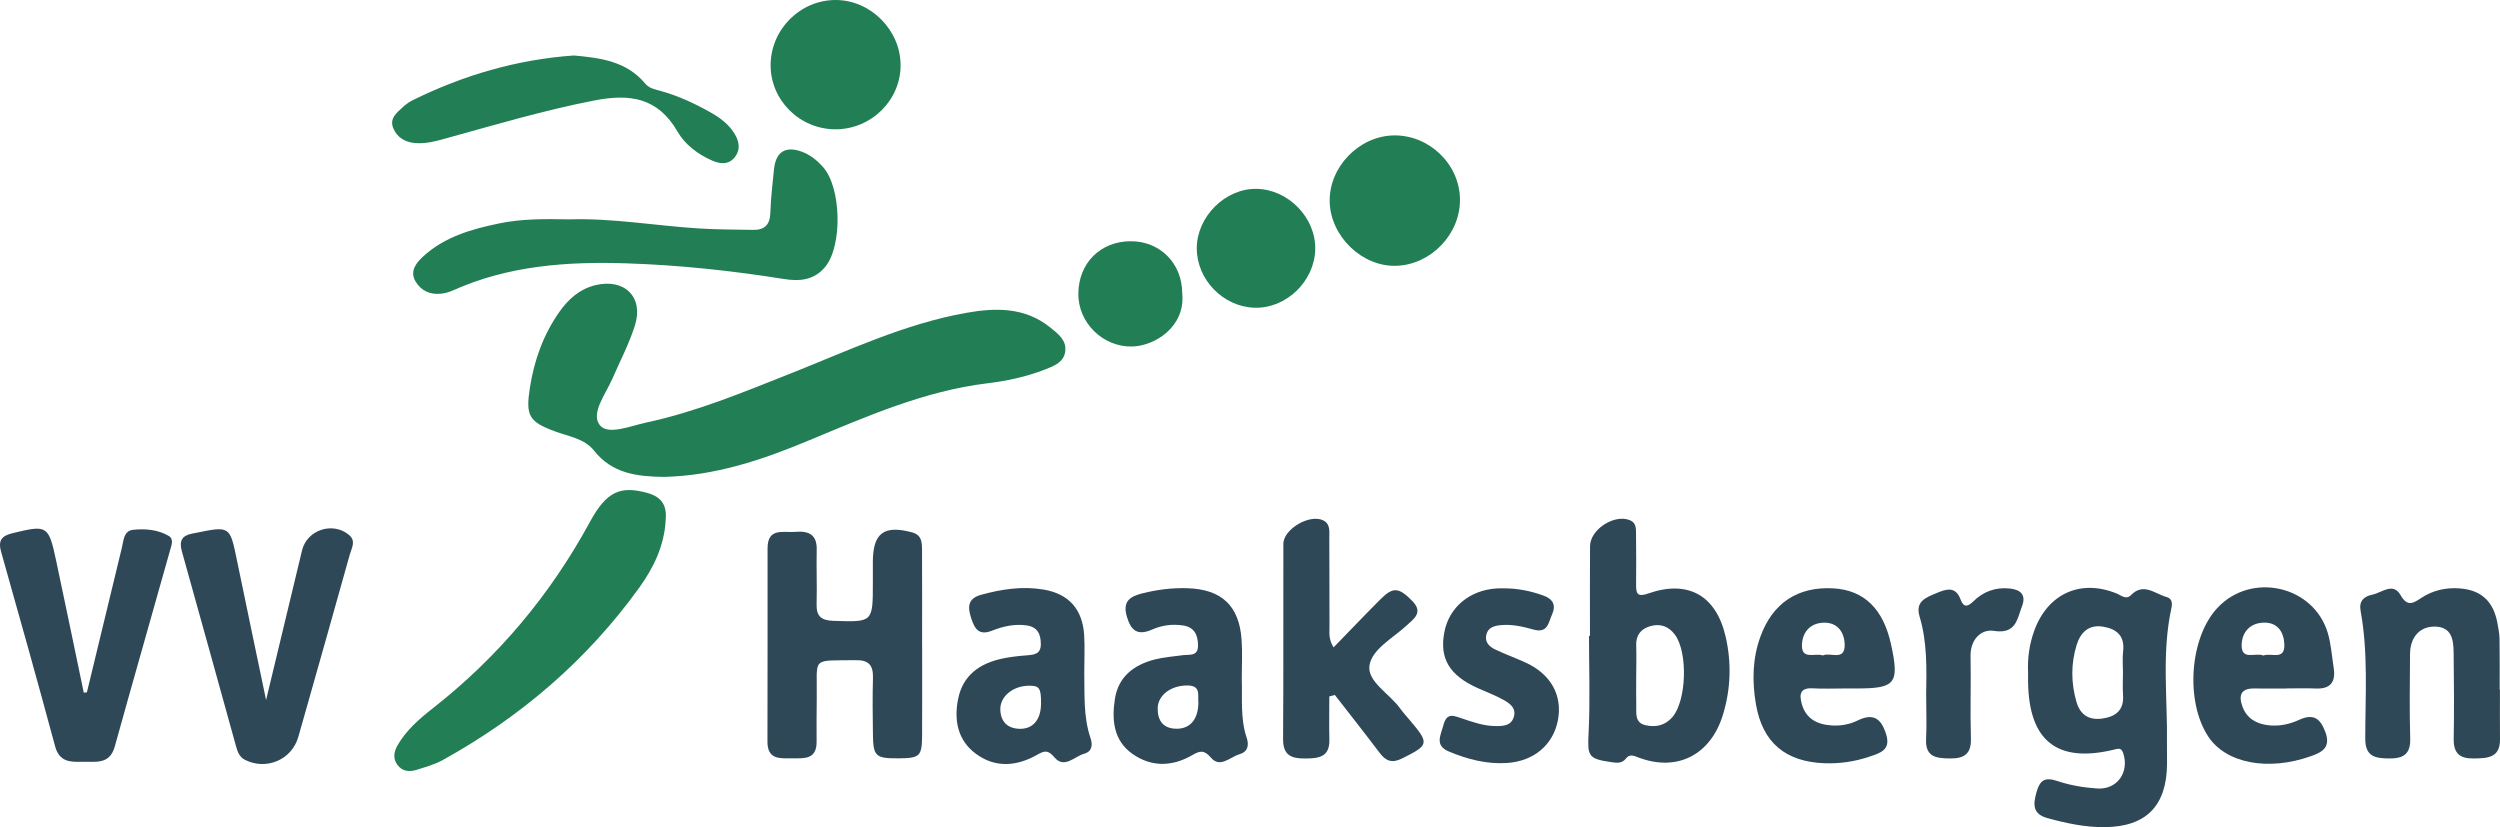 <svg xmlns="http://www.w3.org/2000/svg" width="1082" height="358" viewBox="0 0 1082 358" fill="none"><path d="M287.151 206.407C275.785 206.224 264.982 205.007 257.116 195.041C253.023 189.853 246.222 188.91 240.288 186.734C228.877 182.534 227.477 179.933 229.318 167.943C231.159 155.969 235.146 144.862 242.129 134.942C246.009 129.449 250.893 125.067 257.664 123.424C270.292 120.351 278.691 128.597 274.796 140.861C272.286 148.788 268.36 156.273 265.028 163.927C262.137 170.56 255.61 178.822 259.551 183.949C263.065 188.514 272.894 184.33 279.711 182.869C301.377 178.244 321.75 169.739 342.259 161.614C367.212 151.724 391.602 140.1 418.289 135.383C430.933 133.147 443.622 132.903 454.546 141.728C457.954 144.482 461.682 147.22 461.028 152.15C460.404 156.806 456.205 158.388 452.416 159.864C444.352 163.029 435.908 164.855 427.342 165.889C400.031 169.221 375.17 180.191 350.141 190.598C329.935 199.043 309.349 205.95 287.151 206.407Z" fill="#227E54"></path><path d="M399.103 279.271C399.103 292.204 399.148 305.137 399.087 318.069C399.042 327.29 398.159 328.126 389.152 328.203C378.958 328.294 377.923 327.427 377.802 317.826C377.695 309.716 377.589 301.591 377.817 293.482C377.969 288.111 376.174 285.616 370.392 285.722C350.719 286.042 353.747 283.957 353.488 302.094C353.397 308.438 353.412 314.768 353.427 321.112C353.442 328.918 347.828 328.172 342.716 328.203C337.558 328.233 332.141 328.811 332.157 321.006C332.233 293.117 332.187 265.228 332.202 237.323C332.202 228.194 339.034 230.613 344.222 230.187C349.897 229.716 353.625 231.252 353.473 237.932C353.305 245.783 353.64 253.649 353.427 261.515C353.29 266.779 355.527 268.529 360.67 268.697C377.771 269.26 377.771 269.427 377.771 252.31C377.771 249.267 377.771 246.224 377.771 243.181C377.802 230.674 382.579 227.144 394.721 230.4C399.057 231.557 399.042 234.934 399.057 238.206C399.133 251.899 399.087 265.593 399.087 279.286C399.072 279.271 399.087 279.271 399.103 279.271Z" fill="#2F4858"></path><path d="M246.298 94.941C265.134 94.347 283.682 97.695 302.381 98.866C310.217 99.353 318.067 99.353 325.918 99.49C330.848 99.581 333.252 97.33 333.404 92.156C333.602 85.842 334.348 79.528 334.987 73.229C335.763 65.698 339.977 63.065 347.022 65.652C350.673 66.991 353.625 69.41 356.181 72.27C364.139 81.141 364.717 106.23 357.185 115.451C352.423 121.278 346.139 121.856 339.232 120.745C316.698 117.139 294.012 114.72 271.205 113.975C245.446 113.138 220.007 114.918 195.997 125.706C194.4 126.421 192.62 126.923 190.885 127.105C186.184 127.638 182.243 125.843 179.869 121.856C177.283 117.489 179.961 113.96 182.988 111.145C192.27 102.518 203.985 99.201 215.99 96.706C226.001 94.621 236.15 94.758 246.298 94.941Z" fill="#227E54"></path><path d="M288.094 225.213C287.501 236.213 282.845 245.784 276.576 254.471C253.967 285.784 225.302 310.326 191.57 328.979C188.07 330.912 184.069 332.007 180.219 333.209C177.146 334.168 174.103 333.879 172.003 331.033C169.904 328.203 170.527 325.191 172.125 322.452C175.883 315.971 181.497 311.102 187.249 306.598C215.579 284.415 238.158 257.454 255.336 225.852C262.502 212.661 268.543 210.12 280.213 213.361C286.633 215.141 288.718 219.051 288.094 225.213Z" fill="#227E54"></path><path d="M877.752 291.048C877.479 285.343 878.194 278.861 880.567 272.577C886.486 256.83 900.59 250.546 916.079 256.86C918.103 257.682 920.141 259.736 922.287 257.56C927.749 252.022 932.603 256.982 937.608 258.351C939.997 258.99 940.286 260.922 939.784 263.22C935.509 282.771 938.171 302.566 937.867 322.254C937.821 325.039 937.913 327.823 937.897 330.607C937.745 348.698 928.981 357.827 910.86 357.994C902.507 358.07 894.276 356.305 886.197 354.099C879.776 352.334 879.852 348.363 881.373 342.947C882.865 337.621 885.01 336.191 890.502 338.047C895.949 339.888 901.838 340.862 907.589 341.258C916.338 341.866 921.633 334.244 918.939 325.997C918.103 323.426 916.748 324.004 914.877 324.46C890.274 330.364 878.072 320.672 877.752 295.035C877.737 294.015 877.752 292.996 877.752 291.048ZM918.818 290.972C918.818 287.944 918.529 284.886 918.879 281.904C919.7 275.072 915.942 272.106 909.993 271.193C903.922 270.265 900.423 273.81 898.78 279.104C896.254 287.244 896.33 295.521 898.673 303.722C900.316 309.474 904.242 311.878 910.16 310.95C915.927 310.052 919.32 307.161 918.848 300.801C918.62 297.545 918.818 294.259 918.818 290.972Z" fill="#2F4858"></path><path d="M688.142 275.194C688.142 262.261 688.066 249.329 688.173 236.396C688.233 229.062 698.808 222.322 705.518 225.182C708.15 226.308 708.059 228.758 708.074 231.025C708.135 238.374 708.196 245.738 708.104 253.087C708.059 257.073 708.789 258.458 713.354 256.86C730.607 250.82 742.764 257.712 746.857 275.559C749.459 286.895 749.078 298.245 745.685 309.352C740.33 326.895 725.647 334.213 708.956 327.777C706.857 326.971 705.259 326.271 703.646 328.355C701.988 330.501 699.69 330.196 697.378 329.862C687.245 328.401 687.032 327.23 687.549 317.02C688.249 303.114 687.716 289.146 687.716 275.209C687.884 275.194 688.02 275.194 688.142 275.194ZM708.15 293.057C708.15 297.104 708.074 301.151 708.18 305.198C708.272 308.637 707.389 312.775 712.197 313.871C716.655 314.89 720.733 313.977 723.882 310.28C729.938 303.144 730.562 282.391 724.947 274.753C722.224 271.056 718.603 269.762 714.266 270.995C710.158 272.166 707.983 274.89 708.15 279.393C708.302 283.943 708.165 288.507 708.15 293.057Z" fill="#2F4858"></path><path d="M115.16 302.978C120.546 280.566 125.597 259.371 130.725 238.207C132.885 229.291 144.038 225.64 151.067 231.528C154.202 234.145 152.163 237.234 151.402 239.957C145.088 262.658 138.637 285.313 132.216 307.999C131.181 311.65 130.147 315.317 129.097 318.969C126.297 328.782 115.358 333.484 106.137 328.919C103.536 327.626 102.775 325.222 102.105 322.803C94.3 294.731 86.586 266.629 78.705 238.588C77.457 234.145 78.735 231.756 83.193 230.95C83.695 230.859 84.182 230.752 84.684 230.646C99.534 227.603 99.504 227.648 102.547 242.468C106.624 262.278 110.808 282.103 115.16 302.978Z" fill="#2F4858"></path><path d="M37.609 299.645C42.645 278.755 47.681 257.849 52.763 236.974C53.524 233.886 53.494 229.717 57.663 229.291C62.927 228.758 68.389 229.2 73.06 231.969C75.388 233.353 74.14 236.214 73.562 238.313C65.635 266.583 57.526 294.807 49.675 323.091C47.438 331.171 41.139 329.527 35.54 329.695C30.321 329.862 25.65 329.725 23.84 322.97C16.278 294.868 8.411 266.842 0.484 238.831C-0.885 234.008 0.621 231.938 5.353 230.782C20.447 227.1 21.025 227.282 24.326 242.787C28.374 261.775 32.284 280.778 36.255 299.782C36.696 299.736 37.153 299.691 37.609 299.645Z" fill="#2F4858"></path><path d="M575.323 301.424C575.323 307.647 575.201 313.87 575.353 320.093C575.536 327.807 570.622 328.248 564.749 328.279C558.693 328.309 555.254 326.757 555.315 319.758C555.528 291.656 555.361 263.554 555.437 235.437C555.452 228.909 567.031 222.215 572.858 225.303C575.84 226.886 575.308 230.096 575.323 232.789C575.414 245.707 575.353 258.609 575.399 271.527C575.414 273.946 574.927 276.502 577.164 280.199C584.3 272.866 590.857 265.973 597.583 259.248C602.953 253.877 605.51 254.227 611.291 260.161C616.114 265.106 611.869 267.86 608.826 270.675C602.893 276.167 593.718 281.006 592.699 288.05C591.694 294.943 601.31 300.192 605.86 306.46C607.198 308.301 608.72 310.005 610.196 311.74C618.731 321.797 618.488 322.451 606.818 328.263C602.512 330.409 599.819 329.435 597.126 325.86C590.751 317.415 584.193 309.123 577.712 300.77C576.921 301.029 576.114 301.226 575.323 301.424Z" fill="#2F4858"></path><path d="M989.339 297.987C984.775 297.987 980.225 298.048 975.661 297.972C969.544 297.865 968.844 301.319 970.579 305.945C972.466 310.95 976.559 313.263 981.716 313.887C986.387 314.45 990.891 313.461 995.045 311.559C1001.21 308.729 1004.22 310.844 1006.43 316.854C1008.84 323.442 1005.15 325.511 1000.16 327.276C981.564 333.879 963.291 330.365 955.668 318.679C945.687 303.388 947.711 275.834 959.746 263.038C974.52 247.336 1001.48 253.483 1007.51 274.099C1008.91 278.907 1009.24 284.05 1010.02 289.041C1010.96 295.066 1008.74 298.276 1002.26 297.987C997.966 297.804 993.645 297.957 989.339 297.957C989.339 297.957 989.339 297.972 989.339 297.987ZM979.586 283.715C982.873 282.376 988.837 285.982 988.67 279.06C988.548 274.008 986.114 269.505 980.134 269.474C974.246 269.444 970.488 273.156 970.199 278.755C969.818 286.256 976.285 282.194 979.586 283.715Z" fill="#2F4858"></path><path d="M798.223 297.971C793.674 297.971 789.094 298.184 784.56 297.91C779.189 297.606 778.626 300.36 779.783 304.559C781.624 311.224 786.568 313.582 792.898 313.978C796.762 314.221 800.581 313.491 803.974 311.832C810.73 308.53 814.108 310.889 816.268 317.599C818.55 324.643 813.712 325.906 809.102 327.473C802.818 329.603 796.321 330.577 789.688 330.334C772.708 329.71 762.772 321.372 759.942 304.666C758.284 294.867 758.436 285.023 761.935 275.453C767.23 260.984 778.094 253.756 793.491 254.639C806.789 255.415 815.112 263.509 818.459 278.968C822.111 295.826 820.422 297.971 803.533 297.971C801.768 297.956 800.003 297.956 798.223 297.971ZM788.927 283.684C792.122 282.117 798.527 286.377 798.375 278.937C798.269 273.886 795.484 269.489 789.642 269.489C783.784 269.489 780.163 273.277 779.889 278.907C779.569 285.875 785.519 282.437 788.927 283.684Z" fill="#2F4858"></path><path d="M1081.98 298.58C1081.98 305.671 1081.91 312.776 1082 319.866C1082.11 328.052 1076.63 328.174 1070.62 328.265C1064.56 328.356 1061.85 326.028 1061.96 319.745C1062.19 307.329 1062.08 294.914 1061.93 282.498C1061.87 276.96 1061.17 271.285 1053.79 271.193C1047.17 271.117 1043.11 275.895 1043.06 283.107C1043 295.264 1042.77 307.451 1043.14 319.592C1043.35 326.53 1040.05 328.326 1033.9 328.265C1027.88 328.204 1023.68 327.413 1023.68 319.699C1023.69 301.228 1025.02 282.696 1021.66 264.347C1020.88 260.132 1023.13 258.093 1026.77 257.363C1030.86 256.541 1035.7 251.84 1038.96 257.561C1041.95 262.81 1044.48 261.045 1047.92 258.793C1052.95 255.476 1058.58 254.198 1064.58 254.655C1073.89 255.355 1079.2 260.284 1080.9 269.763C1081.3 272 1081.76 274.282 1081.8 276.534C1081.91 283.883 1081.85 291.232 1081.85 298.58C1081.91 298.58 1081.95 298.58 1081.98 298.58Z" fill="#2F4858"></path><path d="M537.437 293.589C537.757 302.155 536.722 310.828 539.537 319.196C540.693 322.619 540.039 325.404 536.403 326.454C532.356 327.64 528.065 332.585 524.094 327.914C521.112 324.415 519.271 324.947 515.999 326.834C507.403 331.809 498.441 332.083 490.21 326.347C481.872 320.52 481.111 311.497 482.542 302.414C484.063 292.737 490.879 287.701 499.826 285.403C503.706 284.399 507.783 284.156 511.785 283.578C514.6 283.167 518.449 284.247 518.495 279.546C518.54 275.149 517.14 271.497 512.074 270.706C507.449 269.991 502.899 270.599 498.685 272.455C492.492 275.164 489.556 273.186 487.699 266.856C485.737 260.177 489.16 258.123 494.424 256.799C500.845 255.186 507.342 254.365 513.961 254.578C528.734 255.065 536.342 262.14 537.361 276.898C537.757 282.437 537.437 288.02 537.437 293.589ZM518.662 303.981C518.282 301.075 519.955 296.769 514.052 296.678C506.931 296.571 501.089 300.786 501.043 306.628C501.013 312.015 503.538 315.362 509.214 315.392C515.147 315.453 518.647 311.208 518.662 303.981Z" fill="#2F4858"></path><path d="M469.274 290.82C469.472 300.436 468.803 310.113 471.983 319.455C473.017 322.498 472.591 325.297 469.214 326.226C464.969 327.397 460.617 332.89 456.296 327.717C453.542 324.415 451.945 324.932 448.886 326.667C440.062 331.672 430.841 332.464 422.412 326.271C414.379 320.383 412.811 311.543 414.713 302.323C416.798 292.174 424.101 287.093 433.763 285.038C437.216 284.308 440.761 283.913 444.276 283.639C447.517 283.38 450.484 283.152 450.469 278.8C450.469 274.51 449.069 271.345 444.322 270.675C439.133 269.945 434.143 271.056 429.441 272.927C423.645 275.24 421.834 272.197 420.297 267.45C418.715 262.596 418.897 259.021 424.588 257.438C433.473 254.974 442.481 253.619 451.64 255.156C462.58 256.997 468.529 263.707 469.229 274.875C469.548 280.154 469.274 285.495 469.274 290.82ZM450.56 304.59C450.621 297.88 449.86 296.724 445.387 296.769C438.342 296.83 432.698 301.486 432.941 307.268C433.154 312.304 435.969 315.179 441.005 315.423C446.969 315.697 450.499 311.573 450.56 304.59Z" fill="#2F4858"></path><path d="M248.413 24.011C259.779 25.061 271.129 26.46 279.193 36.122C281.004 38.282 283.484 38.678 285.888 39.347C293.754 41.538 301.088 44.962 308.148 49.009C312.149 51.306 315.74 54.152 318.098 58.184C320.015 61.455 320.517 65.015 317.931 68.15C315.223 71.436 311.632 70.98 308.178 69.473C301.986 66.765 296.478 62.581 293.222 56.936C284.732 42.269 272.742 40.473 257.299 43.471C235.587 47.685 214.514 53.954 193.274 59.812C188.649 61.09 183.963 62.444 179.063 61.85C175.001 61.364 171.806 59.309 170.223 55.521C168.474 51.367 171.547 48.918 174.164 46.529C175.457 45.342 176.903 44.216 178.47 43.44C200.501 32.562 223.689 25.745 248.413 24.011Z" fill="#227E54"></path><path d="M631.877 86.147C632.106 101.256 619.401 114.554 604.293 115.041C589.534 115.512 575.841 102.336 575.491 87.319C575.141 72.347 588.119 58.882 603.182 58.608C618.473 58.334 631.664 70.963 631.877 86.147Z" fill="#227E54"></path><path d="M361.461 55.961C345.972 55.885 333.343 43.226 333.526 27.935C333.708 12.537 346.474 -0.061 361.78 0C376.889 0.076 389.791 13.085 389.776 28.255C389.776 43.5 376.95 56.037 361.461 55.961Z" fill="#227E54"></path><path d="M650.851 254.639C656.739 254.609 662.429 255.75 667.952 257.743C672.015 259.204 673.597 261.79 671.71 265.989C670.128 269.489 669.9 274.206 663.692 272.471C659.097 271.178 654.335 270.098 649.451 270.569C646.484 270.858 643.821 271.695 643.213 275.027C642.665 277.994 644.628 279.896 646.971 281.022C651.307 283.106 655.841 284.734 660.223 286.728C671.178 291.703 676.321 300.923 674.267 311.711C672.243 322.346 663.875 329.467 652.19 330.227C643.411 330.79 635.088 328.614 627.07 325.252C620.786 322.62 623.54 318.238 624.727 313.78C626.157 308.363 629.032 309.687 632.669 310.919C637.446 312.532 642.269 314.236 647.442 314.252C650.562 314.267 653.848 314.099 655.08 310.6C656.495 306.568 653.498 304.423 650.592 302.84C647.047 300.893 643.243 299.463 639.546 297.804C627.267 292.281 622.916 284.963 625.122 273.536C627.207 262.779 636.107 255.369 647.838 254.669C648.827 254.593 649.831 254.639 650.851 254.639Z" fill="#2F4858"></path><path d="M543.843 81.734C557.613 81.963 569.572 94.302 569.237 107.95C568.902 121.78 556.654 133.572 543.007 133.191C529.404 132.796 517.963 121.05 517.963 107.463C517.978 93.769 530.302 81.506 543.843 81.734Z" fill="#227E54"></path><path d="M833.643 300.8C833.826 289.404 834.13 277.978 830.813 266.901C828.82 260.237 833.446 258.685 838.01 256.738C842.331 254.897 846.333 253.588 848.539 259.446C849.893 263.052 851.612 262.641 854.001 260.313C858.398 256.007 863.724 254.03 869.916 254.714C874.663 255.231 876.976 257.575 875.12 262.413C872.974 267.997 872.564 274.6 862.841 273.033C857.516 272.181 852.738 276.745 852.86 283.866C853.088 295.764 852.647 307.662 853.012 319.545C853.225 326.438 850.03 328.34 843.838 328.264C837.873 328.187 833.187 327.549 833.613 319.774C833.917 313.475 833.643 307.13 833.643 300.8Z" fill="#2F4858"></path><path d="M511.663 126.849C513.185 141.425 499.781 149.793 489.891 149.976C477.247 150.204 466.536 139.614 466.703 126.971C466.87 113.84 476.243 104.483 489.282 104.407C502.017 104.331 511.618 113.947 511.663 126.849Z" fill="#227E54"></path></svg>